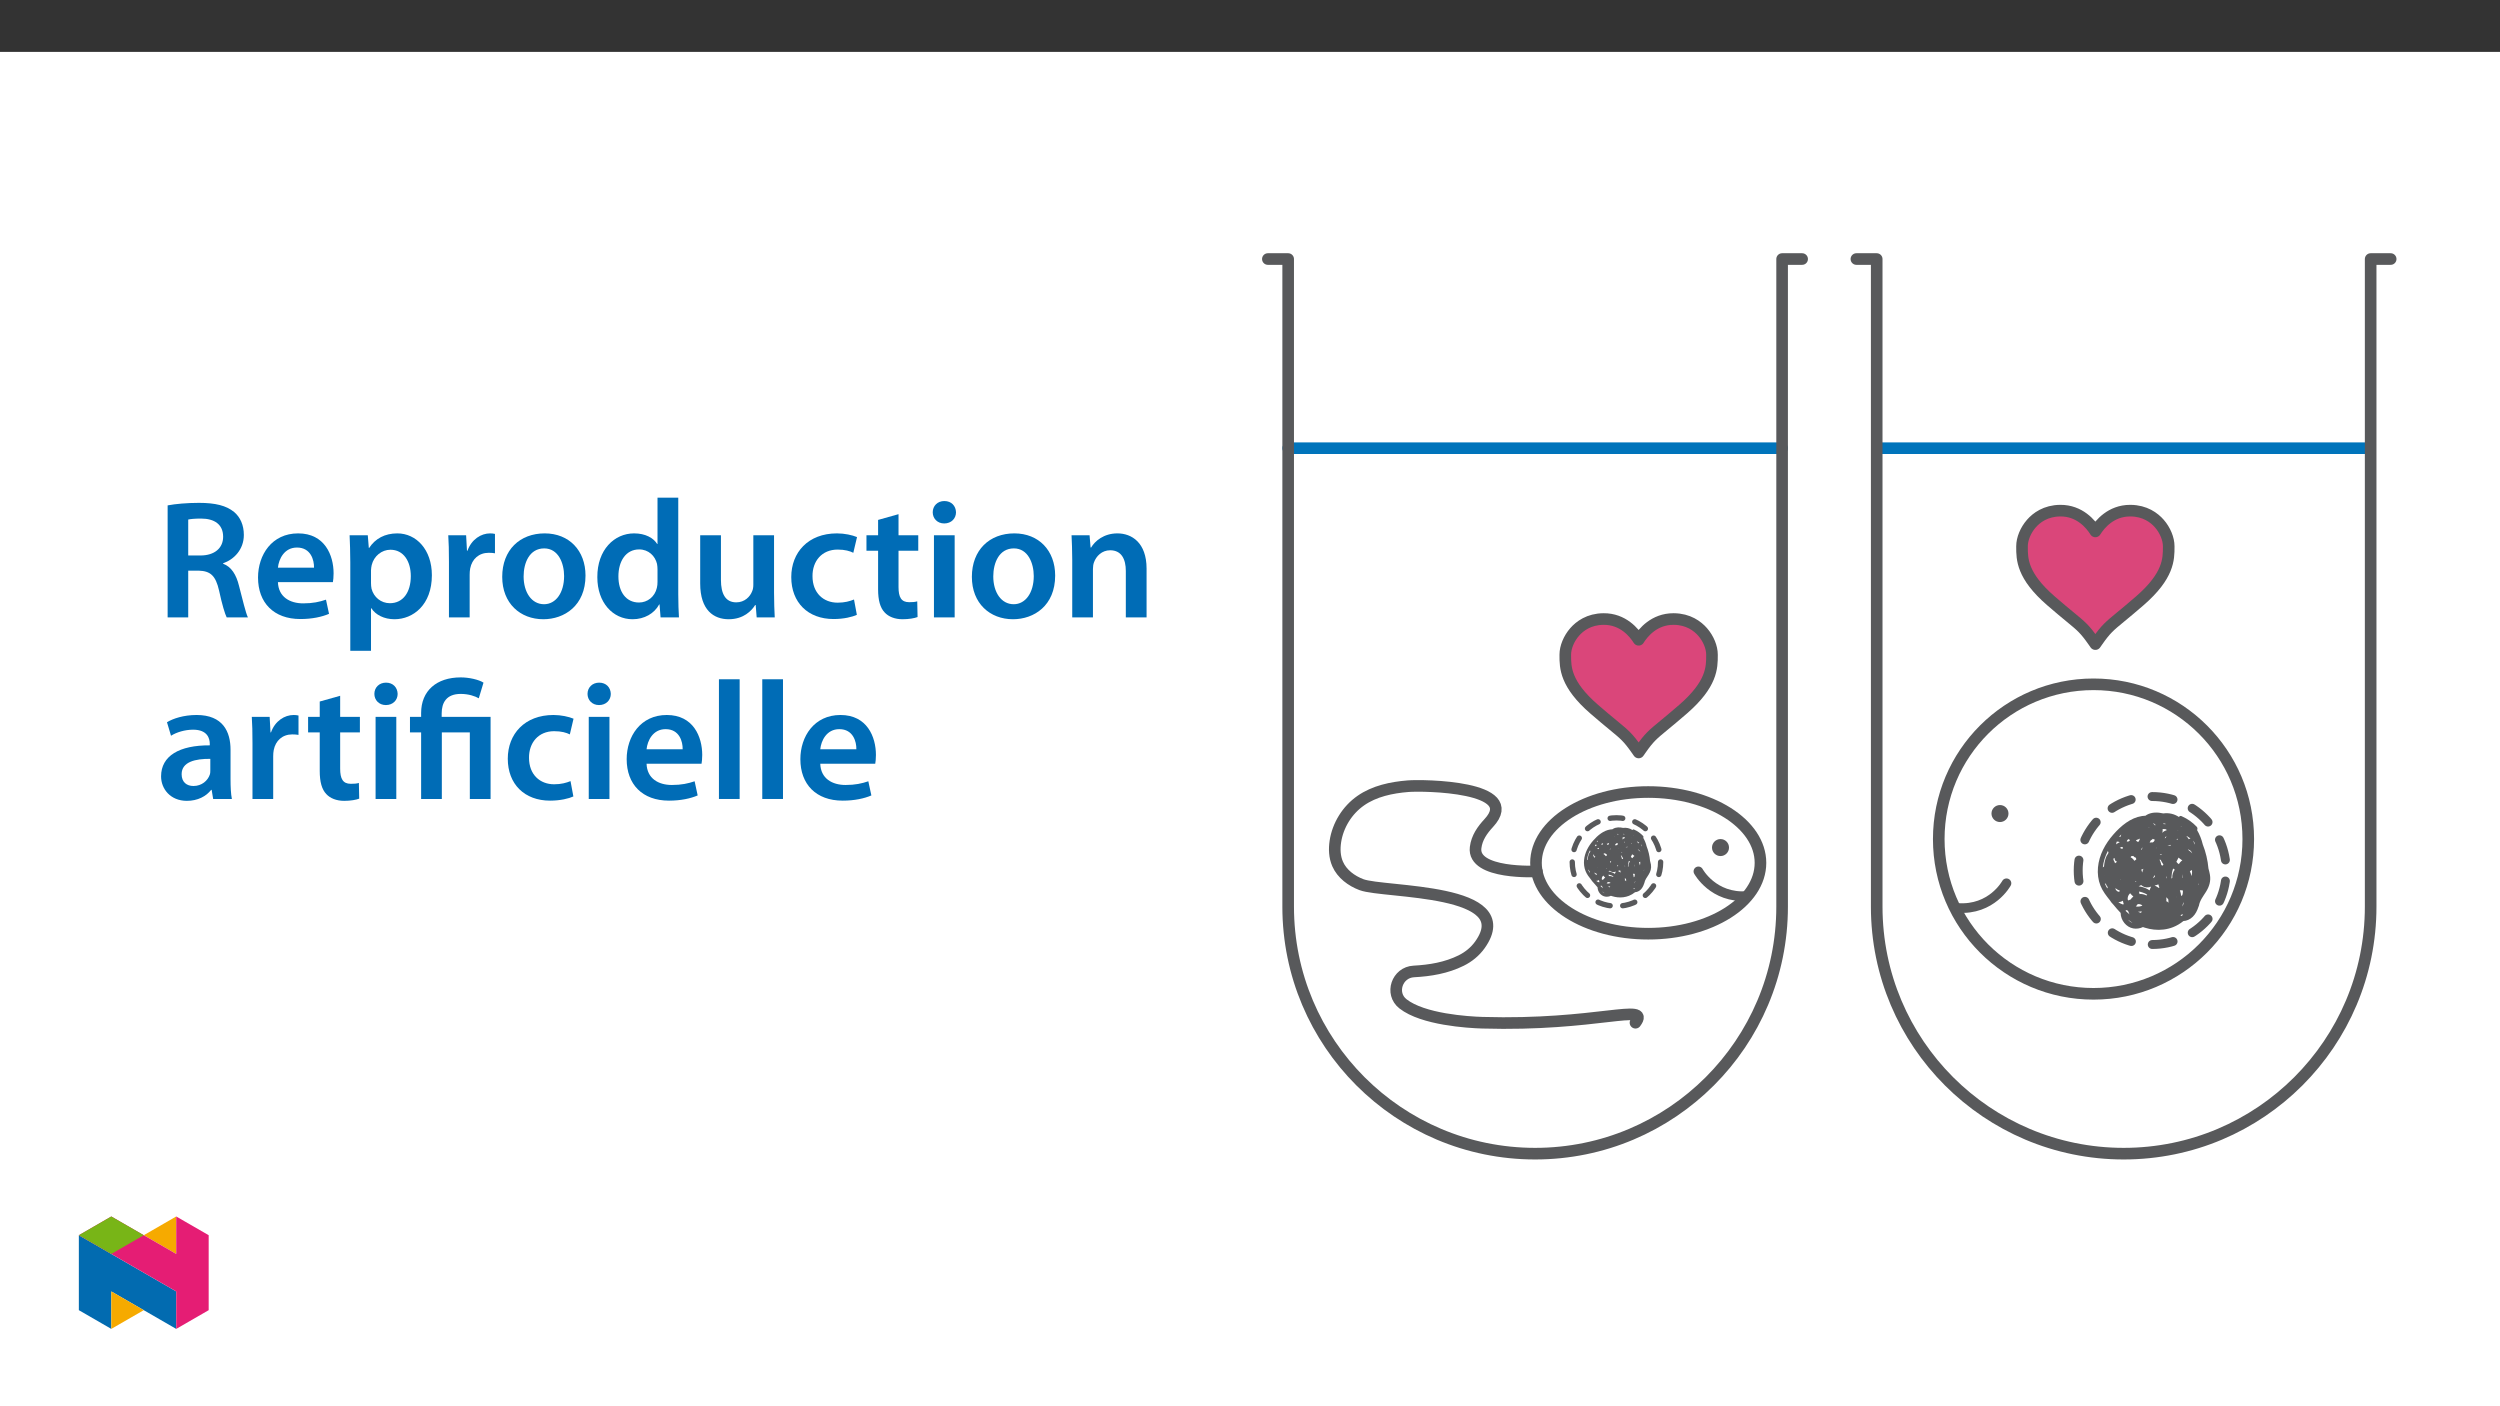 ﻿<?xml version="1.0" encoding="utf-8"?>
<svg xmlns="http://www.w3.org/2000/svg" xmlns:xlink="http://www.w3.org/1999/xlink" viewBox="0 0 960 540" version="1.1">
  <rect x="0" y="0" width="960" height="540" fill="#333333" stroke="none"/>
  <defs>
    <g>
      <symbol overflow="visible" id="glyph0-0">
        <path style="stroke:none;" d="M 0 0 L 32.375 0 L 32.375 -45.328 L 0 -45.328 Z M 16.188 -25.578 L 5.188 -42.094 L 27.188 -42.094 Z M 18.125 -22.656 L 29.141 -39.172 L 29.141 -6.156 Z M 5.188 -3.234 L 16.188 -19.75 L 27.188 -3.234 Z M 3.234 -39.172 L 14.25 -22.656 L 3.234 -6.156 Z M 3.234 -39.172 " />
      </symbol>
      <symbol overflow="visible" id="glyph0-1">
        <path style="stroke:none;" d="M 4.594 0 L 12.5 0 L 12.5 -17.938 L 16.516 -17.938 C 21.047 -17.812 23.047 -16 24.344 -10.297 C 25.516 -4.859 26.609 -1.297 27.266 0 L 35.422 0 C 34.578 -1.688 33.406 -6.734 31.984 -12.172 C 30.953 -16.375 29.078 -19.422 25.906 -20.594 L 25.906 -20.781 C 30.047 -22.203 33.859 -26.031 33.859 -31.656 C 33.859 -35.422 32.5 -38.469 30.109 -40.469 C 27.125 -42.922 22.922 -43.969 16.641 -43.969 C 12.047 -43.969 7.641 -43.578 4.594 -43 Z M 12.5 -37.562 C 13.281 -37.75 14.891 -37.938 17.422 -37.938 C 22.594 -37.938 25.906 -35.672 25.906 -30.953 C 25.906 -26.609 22.594 -23.766 17.219 -23.766 L 12.5 -23.766 Z M 12.5 -37.562 " />
      </symbol>
      <symbol overflow="visible" id="glyph0-2">
        <path style="stroke:none;" d="M 31.016 -13.531 C 31.141 -14.25 31.281 -15.406 31.281 -16.906 C 31.281 -23.828 27.906 -32.25 17.672 -32.25 C 7.578 -32.25 2.266 -24.016 2.266 -15.281 C 2.266 -5.641 8.281 0.641 18.516 0.641 C 23.047 0.641 26.812 -0.188 29.531 -1.359 L 28.359 -6.797 C 25.906 -5.953 23.312 -5.375 19.625 -5.375 C 14.5 -5.375 10.094 -7.828 9.906 -13.531 Z M 9.906 -19.094 C 10.234 -22.344 12.297 -26.812 17.219 -26.812 C 22.531 -26.812 23.828 -22.016 23.766 -19.094 Z M 9.906 -19.094 " />
      </symbol>
      <symbol overflow="visible" id="glyph0-3">
        <path style="stroke:none;" d="M 4.281 12.828 L 12.234 12.828 L 12.234 -3.5 L 12.375 -3.5 C 13.984 -0.969 17.281 0.719 21.234 0.719 C 28.422 0.719 35.609 -4.797 35.609 -16.188 C 35.609 -26.031 29.594 -32.25 22.344 -32.25 C 17.547 -32.25 13.859 -30.234 11.531 -26.672 L 11.391 -26.672 L 11 -31.531 L 4.016 -31.531 C 4.141 -28.562 4.281 -25.188 4.281 -21.047 Z M 12.234 -18.062 C 12.234 -18.719 12.375 -19.422 12.5 -20.078 C 13.344 -23.562 16.375 -25.969 19.688 -25.969 C 24.797 -25.969 27.516 -21.438 27.516 -15.859 C 27.516 -9.641 24.547 -5.438 19.484 -5.438 C 16.062 -5.438 13.281 -7.766 12.438 -11 C 12.297 -11.719 12.234 -12.438 12.234 -13.203 Z M 12.234 -18.062 " />
      </symbol>
      <symbol overflow="visible" id="glyph0-4">
        <path style="stroke:none;" d="M 4.281 0 L 12.234 0 L 12.234 -16.375 C 12.234 -17.219 12.297 -18.062 12.438 -18.781 C 13.141 -22.406 15.797 -24.797 19.547 -24.797 C 20.531 -24.797 21.234 -24.734 21.953 -24.609 L 21.953 -32.047 C 21.297 -32.188 20.844 -32.25 20.078 -32.25 C 16.641 -32.25 12.953 -29.984 11.391 -25.578 L 11.203 -25.578 L 10.875 -31.531 L 4.016 -31.531 C 4.203 -28.75 4.281 -25.641 4.281 -21.375 Z M 4.281 0 " />
      </symbol>
      <symbol overflow="visible" id="glyph0-5">
        <path style="stroke:none;" d="M 18.578 -32.25 C 9.062 -32.25 2.266 -25.906 2.266 -15.547 C 2.266 -5.375 9.188 0.719 18.062 0.719 C 26.094 0.719 34.25 -4.469 34.25 -16.062 C 34.25 -25.641 27.969 -32.25 18.578 -32.25 Z M 18.391 -26.484 C 23.828 -26.484 26.031 -20.781 26.031 -15.859 C 26.031 -9.453 22.859 -5.047 18.328 -5.047 C 13.531 -5.047 10.484 -9.641 10.484 -15.734 C 10.484 -20.984 12.75 -26.484 18.391 -26.484 Z M 18.391 -26.484 " />
      </symbol>
      <symbol overflow="visible" id="glyph0-6">
        <path style="stroke:none;" d="M 25.375 -45.969 L 25.375 -28.172 L 25.25 -28.172 C 23.828 -30.5 20.719 -32.25 16.375 -32.25 C 8.812 -32.25 2.203 -25.969 2.266 -15.406 C 2.266 -5.703 8.219 0.719 15.797 0.719 C 20.328 0.719 24.156 -1.484 26.031 -4.984 L 26.156 -4.984 L 26.547 0 L 33.609 0 C 33.469 -2.141 33.344 -5.641 33.344 -8.875 L 33.344 -45.969 Z M 25.375 -13.656 C 25.375 -12.828 25.312 -12.047 25.125 -11.328 C 24.344 -7.906 21.5 -5.703 18.266 -5.703 C 13.203 -5.703 10.359 -9.906 10.359 -15.734 C 10.359 -21.562 13.203 -26.094 18.328 -26.094 C 21.953 -26.094 24.469 -23.562 25.188 -20.531 C 25.312 -19.875 25.375 -19.031 25.375 -18.391 Z M 25.375 -13.656 " />
      </symbol>
      <symbol overflow="visible" id="glyph0-7">
        <path style="stroke:none;" d="M 32.5 -31.531 L 24.547 -31.531 L 24.547 -12.5 C 24.547 -11.594 24.406 -10.688 24.094 -10.031 C 23.312 -7.969 21.234 -5.766 18 -5.766 C 13.797 -5.766 12.109 -9.125 12.109 -14.375 L 12.109 -31.531 L 4.141 -31.531 L 4.141 -13.016 C 4.141 -2.719 9.391 0.719 15.094 0.719 C 20.781 0.719 23.891 -2.531 25.25 -4.734 L 25.453 -4.734 L 25.828 0 L 32.766 0 C 32.641 -2.594 32.5 -5.703 32.5 -9.453 Z M 32.5 -31.531 " />
      </symbol>
      <symbol overflow="visible" id="glyph0-8">
        <path style="stroke:none;" d="M 26.359 -6.859 C 24.797 -6.219 22.797 -5.641 20.078 -5.641 C 14.641 -5.641 10.422 -9.328 10.422 -15.797 C 10.359 -21.562 13.984 -26.031 20.078 -26.031 C 22.922 -26.031 24.797 -25.453 26.094 -24.797 L 27.516 -30.828 C 25.703 -31.594 22.734 -32.25 19.812 -32.25 C 8.734 -32.25 2.266 -24.922 2.266 -15.469 C 2.266 -5.703 8.672 0.641 18.516 0.641 C 22.469 0.641 25.766 -0.188 27.453 -0.969 Z M 26.359 -6.859 " />
      </symbol>
      <symbol overflow="visible" id="glyph0-9">
        <path style="stroke:none;" d="M 5.562 -37.422 L 5.562 -31.531 L 1.094 -31.531 L 1.094 -25.578 L 5.562 -25.578 L 5.562 -10.75 C 5.562 -6.609 6.344 -3.688 8.094 -1.875 C 9.578 -0.266 11.984 0.719 14.953 0.719 C 17.422 0.719 19.547 0.328 20.719 -0.125 L 20.594 -6.156 C 19.688 -5.891 18.906 -5.828 17.484 -5.828 C 14.438 -5.828 13.406 -7.766 13.406 -11.656 L 13.406 -25.578 L 20.984 -25.578 L 20.984 -31.531 L 13.406 -31.531 L 13.406 -39.625 Z M 5.562 -37.422 " />
      </symbol>
      <symbol overflow="visible" id="glyph0-10">
        <path style="stroke:none;" d="M 12.234 0 L 12.234 -31.531 L 4.281 -31.531 L 4.281 0 Z M 8.281 -44.672 C 5.641 -44.672 3.812 -42.797 3.812 -40.344 C 3.812 -38.016 5.562 -36.062 8.219 -36.062 C 11 -36.062 12.75 -38.016 12.75 -40.344 C 12.688 -42.797 11 -44.672 8.281 -44.672 Z M 8.281 -44.672 " />
      </symbol>
      <symbol overflow="visible" id="glyph0-11">
        <path style="stroke:none;" d="M 4.281 0 L 12.234 0 L 12.234 -18.578 C 12.234 -19.484 12.375 -20.469 12.625 -21.109 C 13.469 -23.5 15.672 -25.766 18.844 -25.766 C 23.188 -25.766 24.859 -22.344 24.859 -17.812 L 24.859 0 L 32.828 0 L 32.828 -18.719 C 32.828 -28.688 27.125 -32.25 21.625 -32.25 C 16.375 -32.25 12.953 -29.266 11.531 -26.812 L 11.328 -26.812 L 10.938 -31.531 L 4.016 -31.531 C 4.141 -28.812 4.281 -25.766 4.281 -22.141 Z M 4.281 0 " />
      </symbol>
      <symbol overflow="visible" id="glyph0-12">
        <path style="stroke:none;" d="M 28.75 -18.906 C 28.75 -25.828 25.828 -32.25 15.734 -32.25 C 10.75 -32.25 6.672 -30.891 4.344 -29.469 L 5.891 -24.281 C 8.031 -25.641 11.266 -26.609 14.375 -26.609 C 19.938 -26.609 20.781 -23.188 20.781 -21.109 L 20.781 -20.594 C 9.125 -20.656 2.078 -16.578 2.078 -8.672 C 2.078 -3.891 5.641 0.719 11.984 0.719 C 16.125 0.719 19.422 -1.031 21.297 -3.5 L 21.5 -3.5 L 22.078 0 L 29.266 0 C 28.875 -1.938 28.75 -4.734 28.75 -7.578 Z M 20.984 -11.078 C 20.984 -10.484 20.984 -9.906 20.781 -9.328 C 20 -7.062 17.734 -4.984 14.5 -4.984 C 11.984 -4.984 9.969 -6.406 9.969 -9.516 C 9.969 -14.312 15.344 -15.469 20.984 -15.406 Z M 20.984 -11.078 " />
      </symbol>
      <symbol overflow="visible" id="glyph0-13">
        <path style="stroke:none;" d="M 13.141 0 L 13.141 -25.578 L 23.891 -25.578 L 23.891 0 L 31.859 0 L 31.859 -31.531 L 13.078 -31.531 L 13.078 -32.828 C 13.078 -36.969 14.891 -40.344 20.391 -40.344 C 23.375 -40.344 25.906 -39.5 27.328 -38.656 L 29.141 -44.672 C 27.328 -45.844 23.562 -46.688 20.391 -46.688 C 11.078 -46.688 5.188 -41.5 5.188 -33.016 L 5.188 -31.531 L 0.906 -31.531 L 0.906 -25.578 L 5.188 -25.578 L 5.188 0 Z M 13.141 0 " />
      </symbol>
      <symbol overflow="visible" id="glyph0-14">
        <path style="stroke:none;" d="M 4.281 0 L 12.234 0 L 12.234 -45.969 L 4.281 -45.969 Z M 4.281 0 " />
      </symbol>
    </g>
    <clipPath id="clip1">
      <path d="M 484.633 97.238 L 695 97.238 L 695 445.238 L 484.633 445.238 Z M 484.633 97.238 " />
    </clipPath>
    <clipPath id="clip2">
      <path d="M 710 97.238 L 920.25 97.238 L 920.25 445.238 L 710 445.238 Z M 710 97.238 " />
    </clipPath>
    <clipPath id="clip3">
      <path d="M 30.277 474 L 68 474 L 68 510.301 L 30.277 510.301 Z M 30.277 474 " />
    </clipPath>
    <clipPath id="clip4">
      <path d="M 42 495 L 56 495 L 56 510.301 L 42 510.301 Z M 42 495 " />
    </clipPath>
    <clipPath id="clip5">
      <path d="M 55 467.125 L 68 467.125 L 68 482 L 55 482 Z M 55 467.125 " />
    </clipPath>
    <clipPath id="clip6">
      <path d="M 30.277 467.125 L 80.133 467.125 L 80.133 510.301 L 30.277 510.301 Z M 30.277 467.125 " />
    </clipPath>
    <clipPath id="clip7">
      <path d="M 30.277 467.125 L 56 467.125 L 56 482 L 30.277 482 Z M 30.277 467.125 " />
    </clipPath>
  </defs>
  <g id="surface1">
    <path style=" stroke:none;fill-rule:nonzero;fill:rgb(100%,100%,100%);fill-opacity:1;" d="M 0 559.926 L 960 559.926 L 960 19.926 L 0 19.926 Z M 0 559.926 " />
    <path style="fill:none;stroke-width:5.246;stroke-linecap:round;stroke-linejoin:round;stroke:rgb(0%,45.499%,73.299%);stroke-opacity:1;stroke-miterlimit:10;" d="M 0.001 -0.001 L 223.149 -0.001 " transform="matrix(0.85,0,0,-0.85,494.655,172.097)" />
    <path style="fill:none;stroke-width:5.246;stroke-linecap:round;stroke-linejoin:round;stroke:rgb(0%,45.499%,73.299%);stroke-opacity:1;stroke-miterlimit:10;" d="M 0.002 -0.001 L 221.151 -0.001 " transform="matrix(0.85,0,0,-0.85,721.846,172.097)" />
    <g clip-path="url(#clip1)" clip-rule="nonzero">
      <path style="fill:none;stroke-width:5.246;stroke-linecap:round;stroke-linejoin:round;stroke:rgb(34.499%,34.9%,35.699%);stroke-opacity:1;stroke-miterlimit:10;" d="M -0.002 0 L 9.171 0 L 9.171 -292.587 C 9.171 -354.209 59.125 -404.163 120.743 -404.163 C 182.365 -404.163 232.319 -354.209 232.319 -292.587 L 232.319 0 L 241.363 0 " transform="matrix(0.85,0,0,-0.85,486.861,99.469)" />
    </g>
    <g clip-path="url(#clip2)" clip-rule="nonzero">
      <path style="fill:none;stroke-width:5.246;stroke-linecap:round;stroke-linejoin:round;stroke:rgb(34.499%,34.9%,35.699%);stroke-opacity:1;stroke-miterlimit:10;" d="M -0.001 0 L 9.172 0 L 9.172 -292.587 C 9.172 -354.209 59.126 -404.163 120.743 -404.163 C 182.365 -404.163 232.32 -354.209 232.32 -292.587 L 232.32 0 L 241.364 0 " transform="matrix(0.85,0,0,-0.85,712.86,99.469)" />
    </g>
    <path style=" stroke:none;fill-rule:nonzero;fill:rgb(100%,100%,100%);fill-opacity:1;" d="M 632.922 304.137 C 656.727 304.137 676.02 316.316 676.02 331.34 C 676.02 346.363 656.727 358.543 632.922 358.543 C 609.117 358.543 589.82 346.363 589.82 331.34 C 589.82 316.316 609.117 304.137 632.922 304.137 " />
    <path style="fill:none;stroke-width:5.246;stroke-linecap:round;stroke-linejoin:round;stroke:rgb(34.499%,34.9%,35.699%);stroke-opacity:1;stroke-miterlimit:10;" d="M 0.001 0.002 C 28.006 0.002 50.704 -14.327 50.704 -32.002 C 50.704 -49.677 28.006 -64.006 0.001 -64.006 C -28.005 -64.006 -50.707 -49.677 -50.707 -32.002 C -50.707 -14.327 -28.005 0.002 0.001 0.002 Z M 0.001 0.002 " transform="matrix(0.85,0,0,-0.85,632.921,304.138)" />
    <path style=" stroke:none;fill-rule:nonzero;fill:rgb(34.9%,34.9%,35.699%);fill-opacity:1;" d="M 660.676 322.199 C 662.477 322.199 663.941 323.66 663.941 325.465 C 663.941 327.266 662.477 328.73 660.676 328.73 C 658.871 328.73 657.41 327.266 657.41 325.465 C 657.41 323.66 658.871 322.199 660.676 322.199 " />
    <path style="fill:none;stroke-width:4.357;stroke-linecap:round;stroke-linejoin:round;stroke:rgb(34.499%,34.9%,35.699%);stroke-opacity:1;stroke-miterlimit:10;" d="M -0.002 -0 C -0.002 -0 6.648 -12.307 22.144 -11.144 " transform="matrix(0.85,0,0,-0.85,652.185,334.605)" />
    <path style="fill:none;stroke-width:5.246;stroke-linecap:round;stroke-linejoin:round;stroke:rgb(34.499%,34.9%,35.699%);stroke-opacity:1;stroke-miterlimit:10;" d="M 0.001 -0 C 0.001 -0 -29.195 -1.535 -27.66 10.758 C -27.104 15.202 -24.659 18.658 -21.713 21.843 C -6.313 38.46 -51.253 39.035 -58.147 38.479 C -65.674 37.867 -73.367 36.268 -79.562 31.939 C -85.656 27.684 -89.893 20.855 -91.014 13.506 C -91.529 10.101 -91.382 6.516 -90.008 3.359 C -88.05 -1.131 -83.79 -4.288 -79.208 -6.016 C -68.965 -9.872 -7.333 -7.422 -25.73 -33.208 C -27.899 -36.246 -30.835 -38.626 -34.176 -40.285 C -40.854 -43.603 -48.188 -44.826 -55.592 -45.216 C -63.138 -45.616 -66.423 -55.184 -60.477 -59.844 C -51.46 -66.917 -31.207 -68.18 -24.585 -68.378 C 26.89 -69.913 51.476 -59.159 44.56 -68.378 " transform="matrix(0.85,0,0,-0.85,590.147,334.605)" />
    <path style="fill-rule:nonzero;fill:rgb(85.5%,27.499%,47.8%);fill-opacity:1;stroke-width:5.246;stroke-linecap:round;stroke-linejoin:round;stroke:rgb(34.499%,34.9%,35.699%);stroke-opacity:1;stroke-miterlimit:10;" d="M 0.001 0.002 L -0.937 1.335 C -4.746 6.771 -6.295 8.044 -11.419 12.263 C -13.602 14.065 -16.318 16.298 -20.1 19.579 C -33.147 30.903 -33.142 38.403 -33.138 43.881 L -33.138 44.193 C -33.138 47.53 -31.52 51.459 -28.915 54.437 C -26.608 57.079 -22.472 60.237 -15.854 60.287 C -7.058 60.347 -2.026 54.143 0.001 50.912 C 2.014 54.129 7.005 60.287 15.713 60.287 C 15.759 60.287 15.805 60.287 15.856 60.287 C 22.469 60.237 26.605 57.079 28.912 54.437 C 31.517 51.459 33.135 47.53 33.135 44.193 L 33.135 43.881 C 33.14 38.403 33.144 30.903 20.097 19.579 C 16.315 16.298 13.599 14.065 11.416 12.263 C 6.292 8.044 4.748 6.771 0.938 1.335 Z M 0.001 0.002 " transform="matrix(0.85,0,0,-0.85,629.238,288.951)" />
    <path style=" stroke:none;fill-rule:nonzero;fill:rgb(100%,100%,100%);fill-opacity:1;" d="M 803.91 262.773 C 836.73 262.773 863.336 289.379 863.336 322.199 C 863.336 355.02 836.73 381.625 803.91 381.625 C 771.09 381.625 744.484 355.02 744.484 322.199 C 744.484 289.379 771.09 262.773 803.91 262.773 " />
    <path style="fill:none;stroke-width:5.246;stroke-linecap:round;stroke-linejoin:round;stroke:rgb(34.499%,34.9%,35.699%);stroke-opacity:1;stroke-miterlimit:10;" d="M 0.002 -0.001 C 38.614 -0.001 69.915 -31.302 69.915 -69.914 C 69.915 -108.526 38.614 -139.826 0.002 -139.826 C -38.61 -139.826 -69.911 -108.526 -69.911 -69.914 C -69.911 -31.302 -38.61 -0.001 0.002 -0.001 Z M 0.002 -0.001 " transform="matrix(0.85,0,0,-0.85,803.908,262.772)" />
    <path style=" stroke:none;fill-rule:nonzero;fill:rgb(34.9%,34.9%,35.699%);fill-opacity:1;" d="M 767.992 309.137 C 769.797 309.137 771.258 310.602 771.258 312.402 C 771.258 314.207 769.797 315.668 767.992 315.668 C 766.188 315.668 764.727 314.207 764.727 312.402 C 764.727 310.602 766.188 309.137 767.992 309.137 " />
    <path style="fill:none;stroke-width:4.357;stroke-linecap:round;stroke-linejoin:round;stroke:rgb(34.499%,34.9%,35.699%);stroke-opacity:1;stroke-miterlimit:10;" d="M -0.001 0.001 C -0.001 0.001 -6.647 -12.306 -22.143 -11.148 " transform="matrix(0.85,0,0,-0.85,770.489,339.177)" />
    <path style="fill-rule:nonzero;fill:rgb(85.5%,27.499%,47.8%);fill-opacity:1;stroke-width:5.246;stroke-linecap:round;stroke-linejoin:round;stroke:rgb(34.499%,34.9%,35.699%);stroke-opacity:1;stroke-miterlimit:10;" d="M -0.001 -0.001 L -0.939 1.337 C -4.748 6.769 -6.292 8.046 -11.417 12.265 C -13.599 14.062 -16.315 16.3 -20.098 19.581 C -33.144 30.9 -33.14 38.405 -33.135 43.883 L -33.135 44.195 C -33.135 47.532 -31.518 51.456 -28.912 54.439 C -26.605 57.081 -22.469 60.234 -15.856 60.289 C -7.055 60.349 -2.023 54.145 -0.001 50.909 C 2.012 54.126 7.007 60.289 15.711 60.289 C 15.762 60.289 15.808 60.289 15.854 60.289 C 22.471 60.234 26.607 57.081 28.914 54.439 C 31.52 51.456 33.138 47.532 33.138 44.195 L 33.138 43.883 C 33.142 38.405 33.147 30.9 20.1 19.581 C 16.318 16.3 13.602 14.062 11.419 12.265 C 6.295 8.046 4.746 6.769 0.936 1.337 Z M -0.001 -0.001 " transform="matrix(0.85,0,0,-0.85,804.618,247.335)" />
    <path style="fill:none;stroke-width:4.027;stroke-linecap:round;stroke-linejoin:round;stroke:rgb(34.499%,34.9%,35.699%);stroke-opacity:1;stroke-dasharray:9.542,9.542;stroke-miterlimit:4;" d="M -0.001 0.001 C 18.455 0.001 33.418 -14.962 33.418 -33.418 C 33.418 -51.878 18.455 -66.842 -0.001 -66.842 C -18.457 -66.842 -33.42 -51.878 -33.42 -33.418 C -33.42 -14.962 -18.457 0.001 -0.001 0.001 Z M -0.001 0.001 " transform="matrix(0.85,0,0,-0.85,826.438,305.872)" />
    <path style=" stroke:none;fill-rule:nonzero;fill:rgb(34.499%,34.9%,35.699%);fill-opacity:1;" d="M 817.18 353.164 C 817.727 353.598 818.289 354 818.871 354.371 C 818.227 354.133 817.645 353.727 817.18 353.164 M 808.246 339.207 C 808.379 339.289 808.523 339.359 808.676 339.418 C 808.805 339.891 809.039 340.312 809.367 340.629 C 809.305 340.801 809.25 340.973 809.211 341.152 C 809.168 341.082 809.117 341.016 809.078 340.945 C 808.75 340.391 808.477 339.805 808.246 339.207 M 837.367 351.617 C 837.395 351.527 837.418 351.441 837.441 351.352 C 837.578 351.305 837.715 351.246 837.844 351.176 C 837.867 351.164 837.887 351.145 837.91 351.133 C 838.043 351.176 838.18 351.195 838.316 351.211 C 838.148 351.383 837.977 351.547 837.797 351.707 C 837.652 351.688 837.508 351.66 837.367 351.617 M 816.25 349.793 C 816.27 349.699 816.309 349.609 816.332 349.516 C 816.504 349.523 816.676 349.52 816.844 349.512 C 816.988 349.684 817.133 349.848 817.285 350.004 C 817.391 350.406 817.539 350.793 817.738 351.148 C 817.227 350.719 816.73 350.27 816.25 349.793 M 808.191 335.945 C 808.238 336.152 808.293 336.363 808.355 336.57 C 808.273 336.375 808.215 336.168 808.191 335.961 C 808.191 335.953 808.191 335.949 808.191 335.945 M 840.922 317.648 C 840.918 317.645 840.914 317.641 840.91 317.637 C 840.914 317.641 840.918 317.645 840.922 317.648 Z M 815.207 345.879 C 815.258 346.293 815.359 346.703 815.492 347.105 C 815.426 347.188 815.359 347.27 815.297 347.352 C 814.633 347.168 814 346.848 813.43 346.426 C 814.059 346.402 814.664 346.215 815.207 345.879 M 814.238 321.371 C 814.074 321.32 813.906 321.285 813.738 321.258 C 813.914 321.031 814.109 320.828 814.332 320.652 C 814.406 320.594 814.484 320.543 814.562 320.492 C 814.426 320.777 814.32 321.07 814.238 321.371 M 837.738 317.414 C 837.617 317.34 837.5 317.262 837.379 317.184 C 837.453 317.195 837.527 317.207 837.602 317.219 C 837.645 317.285 837.691 317.348 837.738 317.414 M 844.066 339.457 C 844.137 339.402 844.207 339.344 844.273 339.285 C 844.207 339.492 844.137 339.699 844.062 339.902 C 844.066 339.754 844.066 339.605 844.066 339.457 M 838.414 346.723 C 838.488 346.652 838.559 346.582 838.629 346.508 C 838.484 347.051 838.301 347.574 838.059 348.074 C 838.055 348.074 838.051 348.078 838.051 348.082 C 838.051 347.613 838.184 347.129 838.414 346.723 M 812.035 329.594 C 811.918 330.238 812.414 330.785 812.922 330.848 C 812.836 330.941 812.75 331.043 812.668 331.145 C 812.492 331.238 812.328 331.355 812.172 331.484 C 812.016 331.012 811.801 330.559 811.543 330.133 C 811.574 329.914 811.621 329.695 811.684 329.48 C 811.801 329.523 811.914 329.562 812.035 329.594 M 815.039 325.273 C 815.141 325.352 815.18 325.5 815.184 325.664 C 815.117 325.785 815.02 325.898 814.898 326.012 C 814.621 325.82 814.32 325.684 813.996 325.613 C 814.02 325.602 814.039 325.582 814.062 325.566 C 814.27 325.438 814.805 325.09 815.039 325.273 M 825.469 317.773 C 825.328 317.73 825.18 317.695 825.035 317.66 C 825.051 317.633 825.07 317.605 825.082 317.578 C 825.215 317.633 825.344 317.699 825.469 317.773 M 827.152 316.227 C 827.305 316.449 827.496 316.613 827.711 316.719 C 827.648 316.797 827.59 316.883 827.543 316.977 C 827.367 316.684 827.07 316.438 826.746 316.234 C 826.879 316.215 827.016 316.207 827.152 316.227 M 831.531 316.488 C 831.27 316.457 831.016 316.441 830.777 316.438 C 830.777 316.34 830.77 316.238 830.758 316.141 C 831.059 316.219 831.363 316.301 831.668 316.383 C 831.617 316.41 831.57 316.445 831.531 316.488 M 822.328 349.953 C 822.34 350.027 822.363 350.098 822.383 350.168 C 822.285 350.289 822.195 350.418 822.117 350.547 C 821.953 350.488 821.785 350.43 821.625 350.371 C 821.41 350.293 821.199 350.207 820.984 350.117 C 821.434 350.117 821.883 350.055 822.328 349.953 M 820.84 347.219 C 821.043 347.168 821.266 347.156 821.512 347.188 C 821.918 347.242 822.293 347.402 822.625 347.637 C 822.602 347.695 822.582 347.746 822.562 347.801 C 821.789 348.121 820.957 348.223 820.156 348.062 C 820.414 347.812 820.641 347.531 820.84 347.219 M 817.777 343.207 C 817.844 343.137 817.914 343.07 817.984 343.012 C 818.352 343.473 818.762 343.895 819.215 344.262 C 818.824 344.57 818.465 344.949 818.156 345.395 C 817.836 345.5 817.527 345.625 817.227 345.773 C 817.152 345.637 817.086 345.492 817.023 345.344 C 816.988 344.574 817.199 343.816 817.777 343.207 M 836.246 318.836 C 836.23 318.809 836.211 318.781 836.191 318.754 C 836.195 318.75 836.199 318.746 836.207 318.746 C 836.289 318.801 836.371 318.855 836.457 318.91 C 836.387 318.883 836.316 318.859 836.246 318.836 M 817.902 322.539 C 817.883 322.582 817.875 322.629 817.852 322.668 C 817.617 323.121 817.125 323.246 816.684 323.125 C 816.719 322.781 817.012 322.453 817.27 322.223 C 817.473 322.344 817.684 322.453 817.902 322.539 M 841.172 321.992 C 841.133 321.996 841.09 321.996 841.047 322.008 C 840.922 322.012 840.809 322.051 840.703 322.125 C 840.641 322.176 840.578 322.227 840.516 322.281 C 840.512 322.281 840.512 322.281 840.512 322.281 C 840.234 321.836 839.926 321.418 839.582 321.035 C 839.637 321.039 839.691 321.043 839.746 321.047 C 840.227 321.352 840.707 321.664 841.172 321.992 M 819.012 324.297 C 818.996 324.297 818.98 324.301 818.965 324.301 C 818.973 324.293 818.98 324.281 818.988 324.27 C 818.996 324.281 819.004 324.289 819.012 324.297 M 831.473 321.402 C 831.629 321.309 831.789 321.238 831.953 321.18 C 831.801 321.504 831.578 321.781 831.277 321.98 C 831.309 321.781 831.375 321.586 831.457 321.418 C 831.465 321.414 831.469 321.41 831.473 321.402 M 822.707 342.703 C 823.242 342.887 824.035 343.156 824.543 343.621 C 824.434 343.699 824.328 343.781 824.23 343.867 C 823.371 343.414 822.465 343.234 821.59 343.312 C 821.539 342.984 821.457 342.664 821.352 342.355 C 821.828 342.438 822.293 342.559 822.707 342.703 M 820.402 322.582 C 820.477 322.551 820.539 322.512 820.609 322.477 C 820.992 322.367 821.363 322.211 821.707 322.027 C 821.703 322.055 821.699 322.082 821.695 322.113 C 821.68 322.18 821.664 322.25 821.648 322.316 C 821.543 322.695 821.336 323.043 821.062 323.336 C 820.719 323.227 820.391 322.988 820.195 322.637 C 820.266 322.617 820.336 322.605 820.402 322.582 M 837.07 341.879 L 837.078 341.863 C 837.457 341.828 837.848 341.863 838.242 341.957 C 838.246 342.441 838.207 342.938 838.109 343.406 C 838.074 343.523 838.031 343.637 837.988 343.754 C 837.855 343.879 837.715 343.988 837.562 344.086 C 837.504 343.316 837.348 342.57 837.07 341.879 M 821.848 340.039 C 821.969 339.98 822.086 339.922 822.207 339.863 C 822.949 340.523 823.879 340.891 824.969 340.738 C 825.348 340.688 825.699 340.582 826.043 340.449 C 825.793 340.918 825.59 341.402 825.43 341.898 C 824.93 341.531 824.352 341.242 823.781 341.004 C 823.004 340.68 822.137 340.441 821.254 340.34 C 821.457 340.234 821.66 340.125 821.848 340.039 M 814.406 337.68 C 814.418 337.68 814.43 337.68 814.438 337.68 C 814.441 337.758 814.453 337.828 814.473 337.898 C 814.438 337.887 814.402 337.879 814.367 337.867 C 814.379 337.805 814.395 337.742 814.406 337.68 M 840.906 334.555 C 841.18 334.426 841.441 334.266 841.695 334.074 C 841.742 334.355 841.762 334.645 841.758 334.91 C 841.754 335.414 841.668 335.922 841.52 336.406 C 841.395 335.746 841.199 335.113 840.906 334.555 M 835.781 344.34 C 835.785 344.391 835.789 344.441 835.793 344.496 C 835.77 344.492 835.746 344.488 835.723 344.484 C 835.742 344.438 835.758 344.387 835.781 344.34 M 832.668 346.094 C 832.68 346.277 832.695 346.461 832.719 346.648 C 832.496 346.355 832.207 346.184 831.871 346.078 C 831.934 345.562 831.922 345.047 831.828 344.551 C 832.145 344.777 832.418 345.07 832.629 345.41 C 832.641 345.652 832.652 345.883 832.668 346.094 M 819.875 338.434 C 820.051 338.477 820.23 338.512 820.414 338.535 C 820.375 338.559 820.336 338.574 820.293 338.598 C 820.297 338.594 820.164 338.641 820.098 338.676 C 820.059 338.66 820.008 338.641 819.988 338.629 C 819.934 338.59 819.891 338.539 819.844 338.488 C 819.855 338.473 819.863 338.453 819.875 338.434 M 833.594 324.699 C 833.582 324.703 833.574 324.707 833.562 324.707 C 833.168 324.824 832.738 324.859 832.324 324.805 C 832.703 324.738 833.086 324.598 833.461 324.414 C 833.504 324.508 833.543 324.605 833.594 324.699 M 822.699 325.523 C 822.633 325.887 822.461 326.188 822.219 326.406 C 822.188 326.387 822.156 326.363 822.121 326.348 C 822.289 326.07 822.441 325.789 822.578 325.488 C 822.617 325.504 822.656 325.516 822.699 325.523 M 828.012 325.691 C 827.965 325.676 827.914 325.66 827.867 325.645 C 827.957 325.602 828.051 325.566 828.145 325.535 C 828.098 325.578 828.055 325.637 828.012 325.691 M 828.82 339.594 C 828.875 339.848 828.938 340.102 829.012 340.352 C 829.047 340.48 829.121 340.594 829.207 340.699 C 829.141 340.793 829.082 340.895 829.023 340.992 C 828.488 340.629 827.934 340.289 827.355 340 C 827.859 339.957 828.359 339.828 828.82 339.594 M 818.832 328.73 C 818.91 328.727 818.992 328.711 819.066 328.688 C 819.094 328.684 819.121 328.68 819.148 328.672 C 819.418 329.016 819.781 329.273 820.195 329.363 C 820.254 329.578 820.301 329.797 820.336 330.016 C 820.078 330.18 819.84 330.359 819.605 330.551 C 819.457 330.332 819.297 330.121 819.125 329.922 C 818.828 329.582 818.512 329.371 818.164 329.199 C 818.219 329.055 818.277 328.918 818.352 328.789 C 818.512 328.777 818.672 328.754 818.832 328.73 M 830.238 327.996 C 829.988 328.199 829.688 328.289 829.445 328.023 C 829.418 327.992 829.398 327.961 829.379 327.93 C 829.668 327.961 829.953 327.98 830.238 327.996 M 841.789 327.668 C 841.426 327.23 840.996 326.879 840.527 326.586 C 840.41 326.414 840.285 326.254 840.152 326.098 C 840.668 326.281 841.141 326.574 841.477 327.039 C 841.629 327.25 841.742 327.488 841.836 327.73 C 841.82 327.711 841.809 327.688 841.789 327.668 M 826.699 337.238 C 826.742 337.176 826.789 337.113 826.828 337.051 C 827.004 336.754 827.152 336.445 827.285 336.125 C 827.375 336.211 827.469 336.293 827.57 336.367 C 827.492 336.512 827.41 336.66 827.32 336.805 C 827.148 336.992 826.938 337.133 826.699 337.238 M 822.859 333.738 C 822.941 333.699 823.008 333.637 823.086 333.59 C 822.965 333.832 822.859 334.082 822.781 334.344 C 822.707 334.582 822.66 334.82 822.629 335.059 C 822.461 334.672 822.34 334.258 822.266 333.84 C 822.453 333.867 822.652 333.848 822.859 333.738 M 829.691 330.156 C 829.691 330.164 829.691 330.172 829.695 330.176 C 829.988 330.805 830.348 331.395 830.738 331.961 C 830.734 331.969 830.727 331.973 830.723 331.98 C 830.641 332.117 830.566 332.258 830.496 332.398 L 830.461 332.387 C 830.297 332.301 830.117 332.234 829.934 332.176 C 829.91 332.047 829.895 331.918 829.867 331.793 C 829.734 331.199 829.52 330.629 829.242 330.098 C 829.387 330.133 829.539 330.152 829.691 330.156 M 838.121 336.973 C 838.105 336.555 838.137 336.113 838.219 335.68 C 838.195 336.16 838.211 336.645 838.285 337.117 C 838.23 337.07 838.18 337.016 838.121 336.973 M 833.844 336.965 C 833.926 335.941 834.02 334.852 834.359 333.883 C 834.41 333.762 834.457 333.637 834.5 333.512 C 834.691 333.684 834.895 333.832 835.113 333.961 C 834.453 334.824 834.082 335.957 834.164 337.078 C 834.062 337.176 833.957 337.273 833.867 337.387 C 833.863 337.246 833.855 337.105 833.844 336.965 M 831.91 336.598 C 831.945 336.742 831.969 336.895 831.98 337.043 C 831.973 337.16 831.961 337.273 831.953 337.391 C 831.867 337.16 831.793 336.926 831.742 336.684 C 831.801 336.656 831.855 336.625 831.91 336.598 M 835.727 330.93 C 836.004 330.391 836.281 329.852 836.559 329.312 C 837.031 329.727 837.527 330.09 838.016 330.395 C 837.758 330.555 837.512 330.75 837.281 331.004 C 837.055 331.254 836.859 331.539 836.688 331.84 C 836.32 331.625 835.996 331.32 835.727 330.93 M 836.191 322.129 C 836.238 322.203 836.285 322.273 836.336 322.34 C 836.141 322.383 835.949 322.438 835.766 322.512 C 835.879 322.363 835.988 322.215 836.078 322.066 C 836.117 322.086 836.152 322.109 836.191 322.129 M 826.695 322.109 C 826.91 322.246 827.148 322.336 827.398 322.391 C 827.402 322.398 827.41 322.406 827.414 322.414 C 827.363 323.008 826.836 323.621 826.277 323.488 C 826.043 323.434 825.777 323.473 825.562 323.598 C 825.543 323.543 825.523 323.488 825.504 323.434 C 825.641 323.211 825.766 322.98 825.871 322.738 C 826.176 322.574 826.457 322.367 826.695 322.109 M 842.418 323.445 C 842.32 323.23 842.223 323.02 842.121 322.809 C 842.234 322.938 842.34 323.062 842.445 323.195 C 842.551 323.379 842.656 323.559 842.758 323.742 C 842.68 323.91 842.613 324.078 842.551 324.254 C 842.539 324.242 842.523 324.23 842.508 324.219 C 842.512 324.215 842.512 324.215 842.512 324.211 C 842.523 324.125 842.535 324.035 842.547 323.945 C 842.543 323.77 842.504 323.602 842.418 323.445 M 831.82 318.465 C 831.887 318.578 831.941 318.699 831.988 318.824 C 831.332 318.992 830.742 319.32 830.293 319.816 C 830.406 319.492 830.469 319.141 830.469 318.777 C 830.469 318.648 830.461 318.512 830.441 318.375 C 830.883 318.332 831.355 318.371 831.82 318.465 M 812.398 341.477 C 812.34 341.355 812.293 341.23 812.254 341.102 C 812.352 341.141 812.449 341.191 812.551 341.227 C 812.961 341.578 813.445 341.832 813.992 341.961 C 813.965 342.133 813.906 342.293 813.828 342.441 C 813.242 342.496 812.699 342.105 812.398 341.477 M 812.809 323.207 C 812.863 323.195 812.914 323.184 812.965 323.176 C 813.293 323.145 813.656 323.234 814 323.402 C 813.504 323.578 813.027 323.883 812.586 324.238 C 812.625 324.008 812.668 323.793 812.707 323.617 C 812.738 323.48 812.773 323.344 812.809 323.207 M 809.441 326.746 C 809.496 327.008 809.57 327.25 809.664 327.477 C 809.496 327.734 809.344 328 809.207 328.273 C 809.121 328.348 809.043 328.438 808.984 328.562 C 808.402 329.816 808.043 331.254 807.945 332.711 C 807.777 332.828 807.625 332.957 807.48 333.098 C 807.703 330.852 808.418 328.715 809.441 326.746 M 848.613 335.906 C 848.484 335.098 848.273 334.301 848.047 333.516 C 847.762 330.324 847.031 327.203 845.867 324.27 C 845.402 322.324 844.66 320.453 843.68 318.746 C 843.887 318.363 843.867 317.828 843.559 317.5 C 841.926 315.754 840.02 314.43 837.895 313.488 L 837.895 313.484 C 837.82 313.453 837.746 313.418 837.672 313.383 C 837.258 313.207 836.914 313.402 836.715 313.723 C 834.949 312.551 832.82 312.043 830.715 312.355 C 828.555 311.859 826.27 311.828 824.402 312.875 C 824.215 312.98 824.039 313.102 823.871 313.23 C 823.418 313.254 822.969 313.289 822.512 313.359 C 818.133 314.027 814.434 317.125 811.488 320.496 C 808.43 323.996 806.051 328.266 805.617 333.121 C 805.406 335.473 805.699 337.891 806.562 340.07 C 807.41 342.215 808.832 343.992 810.227 345.75 C 810.57 346.32 810.992 346.844 811.469 347.305 C 812.383 348.426 813.324 349.52 814.316 350.551 C 814.359 353.449 816.504 356.051 819.172 356.516 C 820.418 356.734 821.738 356.543 822.895 355.992 C 823.133 356.078 823.367 356.156 823.602 356.23 C 824.754 356.602 825.934 356.836 827.129 356.965 C 829.594 357.234 832.164 356.938 834.492 356.012 C 835.914 355.445 837.242 354.656 838.426 353.684 C 839.684 353.617 840.961 353.062 842 352.062 C 843.059 351.043 843.746 349.648 844.215 348.211 C 844.293 348.102 844.355 347.969 844.383 347.797 C 844.738 345.734 846.051 344.137 847.105 342.445 C 848.367 340.418 849.012 338.355 848.613 335.906 " />
    <path style="fill:none;stroke-width:2.405;stroke-linecap:round;stroke-linejoin:round;stroke:rgb(34.499%,34.9%,35.699%);stroke-opacity:1;stroke-dasharray:5.7,5.7;stroke-miterlimit:4;" d="M 0 -0.002 C 0 -11.026 -8.938 -19.965 -19.963 -19.965 C -30.988 -19.965 -39.926 -11.026 -39.926 -0.002 C -39.926 11.023 -30.988 19.962 -19.963 19.962 C -8.938 19.962 0 11.023 0 -0.002 Z M 0 -0.002 " transform="matrix(0.85,0,0,-0.85,637.679,331.01)" />
    <path style=" stroke:none;fill-rule:nonzero;fill:rgb(34.499%,34.9%,35.699%);fill-opacity:1;" d="M 615.184 342.293 C 615.508 342.547 615.844 342.789 616.191 343.012 C 615.805 342.867 615.457 342.629 615.184 342.293 M 609.844 333.953 C 609.926 334 610.012 334.043 610.102 334.078 C 610.18 334.363 610.316 334.613 610.516 334.805 C 610.477 334.906 610.445 335.012 610.422 335.117 C 610.395 335.074 610.367 335.035 610.344 334.992 C 610.145 334.66 609.98 334.312 609.844 333.953 M 627.242 341.367 C 627.258 341.312 627.27 341.262 627.281 341.211 C 627.363 341.18 627.445 341.145 627.527 341.102 C 627.539 341.094 627.551 341.086 627.562 341.078 C 627.645 341.102 627.727 341.113 627.809 341.125 C 627.707 341.227 627.602 341.324 627.496 341.422 C 627.41 341.41 627.324 341.391 627.242 341.367 M 614.625 340.277 C 614.637 340.219 614.66 340.168 614.676 340.113 C 614.777 340.113 614.883 340.113 614.98 340.109 C 615.066 340.211 615.152 340.309 615.246 340.402 C 615.305 340.645 615.395 340.875 615.516 341.086 C 615.211 340.828 614.914 340.562 614.625 340.277 M 609.812 332.004 C 609.84 332.133 609.871 332.258 609.91 332.379 C 609.859 332.262 609.824 332.137 609.812 332.012 C 609.812 332.012 609.812 332.008 609.812 332.004 M 629.363 321.074 C 629.359 321.074 629.359 321.07 629.355 321.07 C 629.359 321.07 629.363 321.074 629.363 321.074 Z M 614.004 337.938 C 614.035 338.188 614.094 338.434 614.172 338.672 C 614.133 338.723 614.094 338.77 614.055 338.82 C 613.66 338.711 613.281 338.52 612.941 338.266 C 613.316 338.25 613.68 338.141 614.004 337.938 M 613.426 323.301 C 613.324 323.27 613.227 323.246 613.125 323.23 C 613.23 323.098 613.348 322.977 613.48 322.871 C 613.523 322.836 613.57 322.805 613.617 322.777 C 613.535 322.945 613.473 323.121 613.426 323.301 M 627.461 320.938 C 627.387 320.891 627.316 320.844 627.246 320.797 L 627.379 320.82 C 627.406 320.859 627.434 320.898 627.461 320.938 M 631.242 334.105 C 631.285 334.07 631.324 334.035 631.363 334 C 631.324 334.125 631.281 334.246 631.238 334.371 C 631.242 334.281 631.242 334.191 631.242 334.105 M 627.867 338.441 C 627.91 338.402 627.953 338.359 627.992 338.316 C 627.906 338.637 627.797 338.953 627.652 339.25 C 627.652 339.25 627.648 339.254 627.648 339.254 C 627.648 338.977 627.727 338.688 627.867 338.441 M 612.109 328.211 C 612.035 328.598 612.332 328.922 612.637 328.961 C 612.586 329.016 612.535 329.074 612.488 329.137 C 612.383 329.195 612.281 329.266 612.188 329.344 C 612.094 329.059 611.969 328.789 611.812 328.535 C 611.836 328.402 611.859 328.27 611.898 328.145 C 611.969 328.168 612.035 328.191 612.109 328.211 M 613.902 325.629 C 613.965 325.68 613.988 325.766 613.988 325.863 C 613.949 325.938 613.891 326.004 613.82 326.07 C 613.652 325.957 613.473 325.875 613.281 325.836 C 613.293 325.828 613.305 325.816 613.32 325.805 C 613.441 325.73 613.762 325.52 613.902 325.629 M 620.133 321.152 C 620.047 321.125 619.961 321.105 619.875 321.086 C 619.883 321.066 619.895 321.051 619.902 321.035 C 619.98 321.066 620.059 321.105 620.133 321.152 M 621.141 320.227 C 621.23 320.359 621.344 320.457 621.473 320.52 C 621.434 320.566 621.398 320.621 621.371 320.676 C 621.266 320.5 621.086 320.352 620.895 320.23 C 620.973 320.219 621.055 320.215 621.141 320.227 M 623.754 320.383 C 623.598 320.367 623.445 320.355 623.301 320.352 C 623.301 320.293 623.297 320.234 623.289 320.176 C 623.473 320.223 623.652 320.273 623.832 320.32 C 623.805 320.34 623.777 320.359 623.754 320.383 M 618.254 340.371 C 618.266 340.414 618.277 340.457 618.289 340.5 C 618.23 340.574 618.176 340.648 618.129 340.73 C 618.031 340.691 617.934 340.656 617.836 340.625 C 617.707 340.578 617.582 340.523 617.453 340.469 C 617.723 340.469 617.992 340.434 618.254 340.371 M 617.367 338.738 C 617.488 338.711 617.621 338.703 617.77 338.723 C 618.012 338.754 618.234 338.848 618.434 338.988 C 618.422 339.023 618.41 339.055 618.395 339.086 C 617.934 339.277 617.438 339.336 616.961 339.246 C 617.113 339.094 617.25 338.926 617.367 338.738 M 615.539 336.344 C 615.578 336.301 615.621 336.262 615.66 336.227 C 615.883 336.5 616.125 336.754 616.398 336.973 C 616.16 337.156 615.949 337.383 615.766 337.652 C 615.574 337.711 615.387 337.789 615.211 337.879 C 615.164 337.793 615.125 337.707 615.086 337.621 C 615.066 337.16 615.191 336.707 615.539 336.344 M 626.57 321.785 C 626.559 321.77 626.551 321.754 626.535 321.734 C 626.539 321.734 626.543 321.734 626.547 321.73 C 626.594 321.766 626.645 321.797 626.695 321.828 C 626.652 321.816 626.613 321.801 626.57 321.785 M 615.613 324 C 615.602 324.023 615.598 324.051 615.582 324.074 C 615.445 324.344 615.148 324.422 614.887 324.348 C 614.906 324.141 615.082 323.945 615.234 323.809 C 615.355 323.883 615.48 323.945 615.613 324 M 629.512 323.672 C 629.488 323.672 629.461 323.672 629.438 323.68 C 629.363 323.684 629.297 323.707 629.23 323.75 C 629.195 323.781 629.156 323.812 629.121 323.844 C 629.117 323.844 629.117 323.844 629.117 323.844 C 628.953 323.578 628.766 323.328 628.562 323.102 C 628.594 323.102 628.629 323.105 628.66 323.105 C 628.949 323.289 629.234 323.477 629.512 323.672 M 616.277 325.047 C 616.266 325.047 616.258 325.051 616.246 325.051 C 616.254 325.043 616.258 325.039 616.262 325.031 C 616.266 325.039 616.273 325.043 616.277 325.047 M 623.719 323.32 C 623.812 323.262 623.91 323.219 624.004 323.184 C 623.914 323.379 623.781 323.547 623.602 323.664 C 623.621 323.547 623.66 323.43 623.711 323.328 C 623.711 323.324 623.715 323.324 623.719 323.32 M 618.48 336.043 C 618.805 336.152 619.273 336.312 619.578 336.59 C 619.516 336.637 619.453 336.688 619.391 336.738 C 618.879 336.469 618.336 336.359 617.816 336.406 C 617.785 336.211 617.738 336.02 617.676 335.836 C 617.957 335.883 618.234 335.957 618.48 336.043 M 617.105 324.023 C 617.152 324.004 617.188 323.98 617.23 323.961 C 617.457 323.895 617.68 323.801 617.887 323.691 C 617.883 323.711 617.879 323.727 617.879 323.742 C 617.871 323.781 617.859 323.824 617.852 323.863 C 617.789 324.09 617.664 324.297 617.5 324.477 C 617.293 324.41 617.098 324.266 616.98 324.059 C 617.023 324.043 617.066 324.039 617.105 324.023 M 627.062 335.551 C 627.062 335.547 627.066 335.543 627.066 335.543 C 627.293 335.52 627.527 335.543 627.762 335.594 C 627.766 335.887 627.742 336.184 627.684 336.461 C 627.66 336.531 627.637 336.602 627.613 336.668 C 627.531 336.742 627.449 336.809 627.355 336.867 C 627.32 336.406 627.227 335.961 627.062 335.551 M 617.969 334.449 C 618.043 334.414 618.113 334.379 618.184 334.344 C 618.629 334.742 619.184 334.961 619.832 334.871 C 620.059 334.836 620.27 334.773 620.477 334.695 C 620.324 334.977 620.203 335.266 620.109 335.562 C 619.809 335.34 619.465 335.168 619.125 335.027 C 618.66 334.836 618.141 334.691 617.613 334.629 C 617.734 334.566 617.855 334.504 617.969 334.449 M 613.523 333.043 C 613.531 333.043 613.535 333.043 613.543 333.043 C 613.547 333.086 613.555 333.133 613.566 333.172 C 613.543 333.168 613.523 333.16 613.5 333.152 C 613.508 333.117 613.52 333.078 613.523 333.043 M 629.355 331.176 C 629.516 331.098 629.672 331.004 629.824 330.887 C 629.855 331.055 629.863 331.23 629.863 331.387 C 629.859 331.688 629.809 331.992 629.719 332.281 C 629.645 331.887 629.527 331.508 629.355 331.176 M 626.289 337.02 C 626.293 337.051 626.297 337.082 626.297 337.113 C 626.285 337.109 626.27 337.109 626.258 337.105 C 626.27 337.078 626.281 337.047 626.289 337.02 M 624.434 338.066 C 624.441 338.18 624.449 338.289 624.461 338.398 C 624.332 338.223 624.156 338.121 623.957 338.059 C 623.992 337.75 623.984 337.441 623.934 337.145 C 624.121 337.281 624.285 337.457 624.41 337.66 C 624.414 337.805 624.422 337.941 624.434 338.066 M 616.789 333.492 C 616.898 333.516 617.004 333.539 617.113 333.555 C 617.09 333.566 617.066 333.574 617.043 333.59 C 617.043 333.59 616.965 333.613 616.922 333.637 C 616.898 333.629 616.871 333.617 616.859 333.605 C 616.828 333.586 616.801 333.555 616.77 333.527 C 616.777 333.516 616.785 333.504 616.789 333.492 M 624.984 325.289 C 624.977 325.289 624.973 325.293 624.969 325.293 C 624.73 325.363 624.477 325.383 624.227 325.352 C 624.453 325.309 624.684 325.227 624.906 325.117 C 624.934 325.176 624.957 325.234 624.984 325.289 M 618.48 325.781 C 618.438 325.996 618.336 326.176 618.191 326.309 C 618.172 326.297 618.152 326.281 618.133 326.273 C 618.234 326.109 618.324 325.938 618.402 325.762 C 618.43 325.77 618.453 325.777 618.48 325.781 M 621.652 325.879 C 621.621 325.871 621.594 325.863 621.566 325.852 C 621.617 325.828 621.676 325.805 621.73 325.785 C 621.703 325.812 621.676 325.848 621.652 325.879 M 622.133 334.188 C 622.168 334.336 622.203 334.488 622.246 334.637 C 622.27 334.715 622.312 334.781 622.363 334.844 C 622.324 334.902 622.289 334.961 622.254 335.02 C 621.934 334.801 621.605 334.602 621.258 334.426 C 621.562 334.402 621.859 334.324 622.133 334.188 M 616.168 327.695 C 616.215 327.691 616.262 327.684 616.309 327.672 C 616.324 327.668 616.34 327.664 616.355 327.66 C 616.52 327.867 616.734 328.02 616.98 328.074 C 617.02 328.203 617.047 328.332 617.066 328.465 C 616.914 328.562 616.77 328.668 616.629 328.781 C 616.539 328.652 616.445 328.527 616.344 328.406 C 616.168 328.203 615.977 328.078 615.77 327.977 C 615.801 327.891 615.836 327.809 615.883 327.73 C 615.977 327.723 616.074 327.711 616.168 327.695 M 622.98 327.258 C 622.832 327.379 622.652 327.434 622.508 327.273 C 622.492 327.254 622.48 327.238 622.469 327.219 C 622.641 327.234 622.812 327.246 622.98 327.258 M 629.883 327.062 C 629.664 326.801 629.406 326.59 629.129 326.414 C 629.059 326.312 628.984 326.215 628.902 326.125 C 629.211 326.234 629.492 326.41 629.695 326.688 C 629.785 326.812 629.852 326.953 629.91 327.102 C 629.898 327.086 629.891 327.074 629.883 327.062 M 620.867 332.777 C 620.895 332.738 620.922 332.703 620.941 332.664 C 621.051 332.488 621.137 332.305 621.219 332.113 C 621.273 332.164 621.328 332.215 621.387 332.258 C 621.34 332.344 621.293 332.434 621.238 332.52 C 621.137 332.629 621.008 332.715 620.867 332.777 M 618.574 330.688 C 618.621 330.664 618.664 330.629 618.707 330.598 C 618.637 330.742 618.574 330.891 618.527 331.051 C 618.484 331.191 618.453 331.336 618.438 331.477 C 618.336 331.246 618.262 331 618.219 330.746 C 618.332 330.762 618.449 330.75 618.574 330.688 M 622.652 328.547 C 622.656 328.551 622.656 328.555 622.656 328.559 C 622.832 328.934 623.047 329.289 623.281 329.625 C 623.277 329.629 623.273 329.633 623.27 329.637 C 623.223 329.719 623.18 329.805 623.137 329.887 C 623.129 329.883 623.121 329.883 623.113 329.879 C 623.016 329.828 622.91 329.789 622.801 329.754 C 622.785 329.676 622.777 329.602 622.758 329.523 C 622.68 329.172 622.551 328.832 622.387 328.512 C 622.473 328.535 622.562 328.547 622.652 328.547 M 627.691 332.617 C 627.68 332.367 627.699 332.105 627.75 331.848 C 627.734 332.137 627.742 332.426 627.789 332.703 C 627.754 332.676 627.723 332.645 627.691 332.617 M 625.133 332.613 C 625.184 332.004 625.238 331.352 625.441 330.773 C 625.473 330.699 625.504 330.625 625.527 330.551 C 625.641 330.656 625.762 330.742 625.895 330.82 C 625.5 331.336 625.277 332.012 625.328 332.68 C 625.262 332.738 625.203 332.801 625.148 332.867 C 625.148 332.781 625.141 332.699 625.133 332.613 M 623.98 332.395 C 624 332.48 624.016 332.57 624.023 332.664 C 624.016 332.73 624.012 332.801 624.004 332.867 C 623.953 332.73 623.91 332.59 623.879 332.445 C 623.914 332.43 623.949 332.414 623.98 332.395 M 626.262 329.012 L 626.758 328.043 C 627.039 328.289 627.336 328.508 627.625 328.691 C 627.473 328.785 627.324 328.902 627.188 329.055 C 627.055 329.203 626.938 329.371 626.832 329.555 C 626.613 329.426 626.418 329.242 626.262 329.012 M 626.535 323.754 C 626.566 323.797 626.594 323.84 626.621 323.879 C 626.508 323.902 626.391 323.938 626.281 323.98 C 626.352 323.895 626.414 323.805 626.469 323.715 C 626.492 323.727 626.516 323.742 626.535 323.754 M 620.867 323.742 C 620.992 323.82 621.137 323.875 621.285 323.91 C 621.289 323.914 621.289 323.918 621.293 323.922 C 621.266 324.277 620.949 324.645 620.613 324.566 C 620.477 324.531 620.316 324.555 620.188 324.629 C 620.176 324.598 620.164 324.566 620.152 324.531 C 620.234 324.398 620.309 324.262 620.371 324.117 C 620.555 324.02 620.723 323.895 620.867 323.742 M 630.258 324.539 C 630.199 324.414 630.141 324.285 630.078 324.16 C 630.145 324.234 630.211 324.312 630.273 324.391 C 630.336 324.496 630.398 324.605 630.461 324.715 C 630.414 324.816 630.371 324.918 630.336 325.023 C 630.328 325.016 630.32 325.008 630.312 325 C 630.312 325 630.312 324.996 630.312 324.996 C 630.32 324.945 630.324 324.891 630.332 324.84 C 630.332 324.73 630.309 324.633 630.258 324.539 M 623.926 321.562 C 623.965 321.633 623.996 321.703 624.027 321.777 C 623.637 321.879 623.281 322.074 623.016 322.371 C 623.078 322.176 623.121 321.969 623.121 321.75 C 623.121 321.672 623.113 321.594 623.102 321.512 C 623.367 321.484 623.648 321.508 623.926 321.562 M 612.324 335.312 C 612.289 335.238 612.262 335.16 612.238 335.086 C 612.297 335.109 612.355 335.141 612.418 335.16 C 612.664 335.371 612.953 335.523 613.277 335.602 C 613.262 335.699 613.227 335.797 613.18 335.887 C 612.828 335.918 612.504 335.688 612.324 335.312 M 612.57 324.395 C 612.602 324.391 612.633 324.383 612.664 324.379 C 612.859 324.359 613.074 324.414 613.281 324.512 C 612.984 324.617 612.699 324.801 612.438 325.012 C 612.461 324.875 612.488 324.746 612.508 324.641 C 612.527 324.562 612.547 324.477 612.57 324.395 M 610.559 326.512 C 610.59 326.668 610.637 326.812 610.691 326.945 C 610.594 327.102 610.5 327.258 610.418 327.422 C 610.367 327.469 610.32 327.52 610.285 327.598 C 609.938 328.344 609.723 329.203 609.664 330.074 C 609.566 330.145 609.473 330.223 609.387 330.305 C 609.52 328.965 609.949 327.688 610.559 326.512 M 633.957 331.98 C 633.879 331.5 633.754 331.023 633.617 330.555 C 633.449 328.648 633.012 326.785 632.316 325.031 C 632.039 323.867 631.598 322.754 631.008 321.73 C 631.137 321.504 631.121 321.184 630.938 320.988 C 629.961 319.945 628.824 319.152 627.555 318.59 C 627.508 318.57 627.465 318.547 627.422 318.531 C 627.176 318.426 626.969 318.539 626.852 318.73 C 625.797 318.031 624.523 317.73 623.266 317.914 C 621.977 317.617 620.613 317.602 619.492 318.227 C 619.383 318.289 619.277 318.359 619.18 318.438 C 618.91 318.449 618.637 318.473 618.367 318.516 C 615.75 318.914 613.539 320.766 611.781 322.777 C 609.953 324.867 608.535 327.418 608.273 330.316 C 608.148 331.723 608.324 333.168 608.84 334.469 C 609.344 335.75 610.195 336.812 611.027 337.863 C 611.234 338.203 611.484 338.516 611.77 338.793 C 612.316 339.461 612.879 340.113 613.469 340.73 C 613.496 342.461 614.777 344.016 616.371 344.293 C 617.113 344.422 617.906 344.309 618.594 343.98 C 618.738 344.031 618.879 344.078 619.016 344.121 C 619.703 344.344 620.41 344.484 621.125 344.562 C 622.598 344.723 624.133 344.543 625.523 343.992 C 626.371 343.652 627.164 343.184 627.875 342.602 C 628.621 342.562 629.387 342.23 630.008 341.633 C 630.637 341.023 631.051 340.191 631.332 339.332 C 631.379 339.266 631.414 339.188 631.43 339.086 C 631.641 337.852 632.426 336.898 633.055 335.887 C 633.812 334.676 634.195 333.445 633.957 331.98 " />
    <g style="fill:rgb(0%,42.354%,71.373%);fill-opacity:1;">
      <use xlink:href="#glyph0-1" x="59.776" y="237.069" />
    </g>
    <g style="fill:rgb(0%,42.354%,71.373%);fill-opacity:1;">
      <use xlink:href="#glyph0-2" x="96.817" y="237.069" />
      <use xlink:href="#glyph0-3" x="130.232" y="237.069" />
      <use xlink:href="#glyph0-4" x="168.115" y="237.069" />
    </g>
    <g style="fill:rgb(0%,42.354%,71.373%);fill-opacity:1;">
      <use xlink:href="#glyph0-5" x="190.585" y="237.069" />
      <use xlink:href="#glyph0-6" x="227.109" y="237.069" />
      <use xlink:href="#glyph0-7" x="264.732" y="237.069" />
      <use xlink:href="#glyph0-8" x="301.579" y="237.069" />
    </g>
    <g style="fill:rgb(0%,42.354%,71.373%);fill-opacity:1;">
      <use xlink:href="#glyph0-9" x="331.627" y="237.069" />
      <use xlink:href="#glyph0-10" x="354.356" y="237.069" />
      <use xlink:href="#glyph0-5" x="370.934" y="237.069" />
      <use xlink:href="#glyph0-11" x="407.457" y="237.069" />
    </g>
    <g style="fill:rgb(0%,42.354%,71.373%);fill-opacity:1;">
      <use xlink:href="#glyph0-12" x="59.776" y="306.807" />
      <use xlink:href="#glyph0-4" x="92.673" y="306.807" />
    </g>
    <g style="fill:rgb(0%,42.354%,71.373%);fill-opacity:1;">
      <use xlink:href="#glyph0-9" x="117.216" y="306.807" />
      <use xlink:href="#glyph0-10" x="139.945" y="306.807" />
      <use xlink:href="#glyph0-13" x="156.523" y="306.807" />
      <use xlink:href="#glyph0-8" x="192.722" y="306.807" />
      <use xlink:href="#glyph0-10" x="221.798" y="306.807" />
      <use xlink:href="#glyph0-2" x="238.376" y="306.807" />
      <use xlink:href="#glyph0-14" x="271.791" y="306.807" />
      <use xlink:href="#glyph0-14" x="288.434" y="306.807" />
      <use xlink:href="#glyph0-2" x="305.076" y="306.807" />
    </g>
    <g clip-path="url(#clip3)" clip-rule="nonzero">
      <path style=" stroke:none;fill-rule:nonzero;fill:rgb(0.8%,42%,68.999%);fill-opacity:1;" d="M 30.277 503.105 L 42.738 510.301 L 42.738 495.91 L 67.668 510.301 L 67.668 495.91 L 30.277 474.32 Z M 30.277 503.105 " />
    </g>
    <g clip-path="url(#clip4)" clip-rule="nonzero">
      <path style=" stroke:none;fill-rule:nonzero;fill:rgb(96.1%,66.699%,0%);fill-opacity:1;" d="M 42.738 510.301 L 55.203 503.105 L 42.738 495.91 Z M 42.738 510.301 " />
    </g>
    <g clip-path="url(#clip5)" clip-rule="nonzero">
      <path style=" stroke:none;fill-rule:nonzero;fill:rgb(96.1%,66.699%,0%);fill-opacity:1;" d="M 67.668 467.125 L 55.203 474.32 L 67.668 481.516 Z M 67.668 467.125 " />
    </g>
    <g clip-path="url(#clip6)" clip-rule="nonzero">
      <path style=" stroke:none;fill-rule:nonzero;fill:rgb(89.799%,11.4%,45.499%);fill-opacity:1;" d="M 67.668 467.125 L 67.668 481.516 L 42.738 467.125 L 30.277 474.32 L 67.668 495.91 L 67.668 510.301 L 80.133 503.105 L 80.133 474.32 Z M 67.668 467.125 " />
    </g>
    <g clip-path="url(#clip7)" clip-rule="nonzero">
      <path style=" stroke:none;fill-rule:nonzero;fill:rgb(47.099%,70.999%,9%);fill-opacity:1;" d="M 42.738 467.125 L 30.277 474.32 L 42.738 481.516 L 55.203 474.32 Z M 42.738 467.125 " />
    </g>
  </g>
</svg>